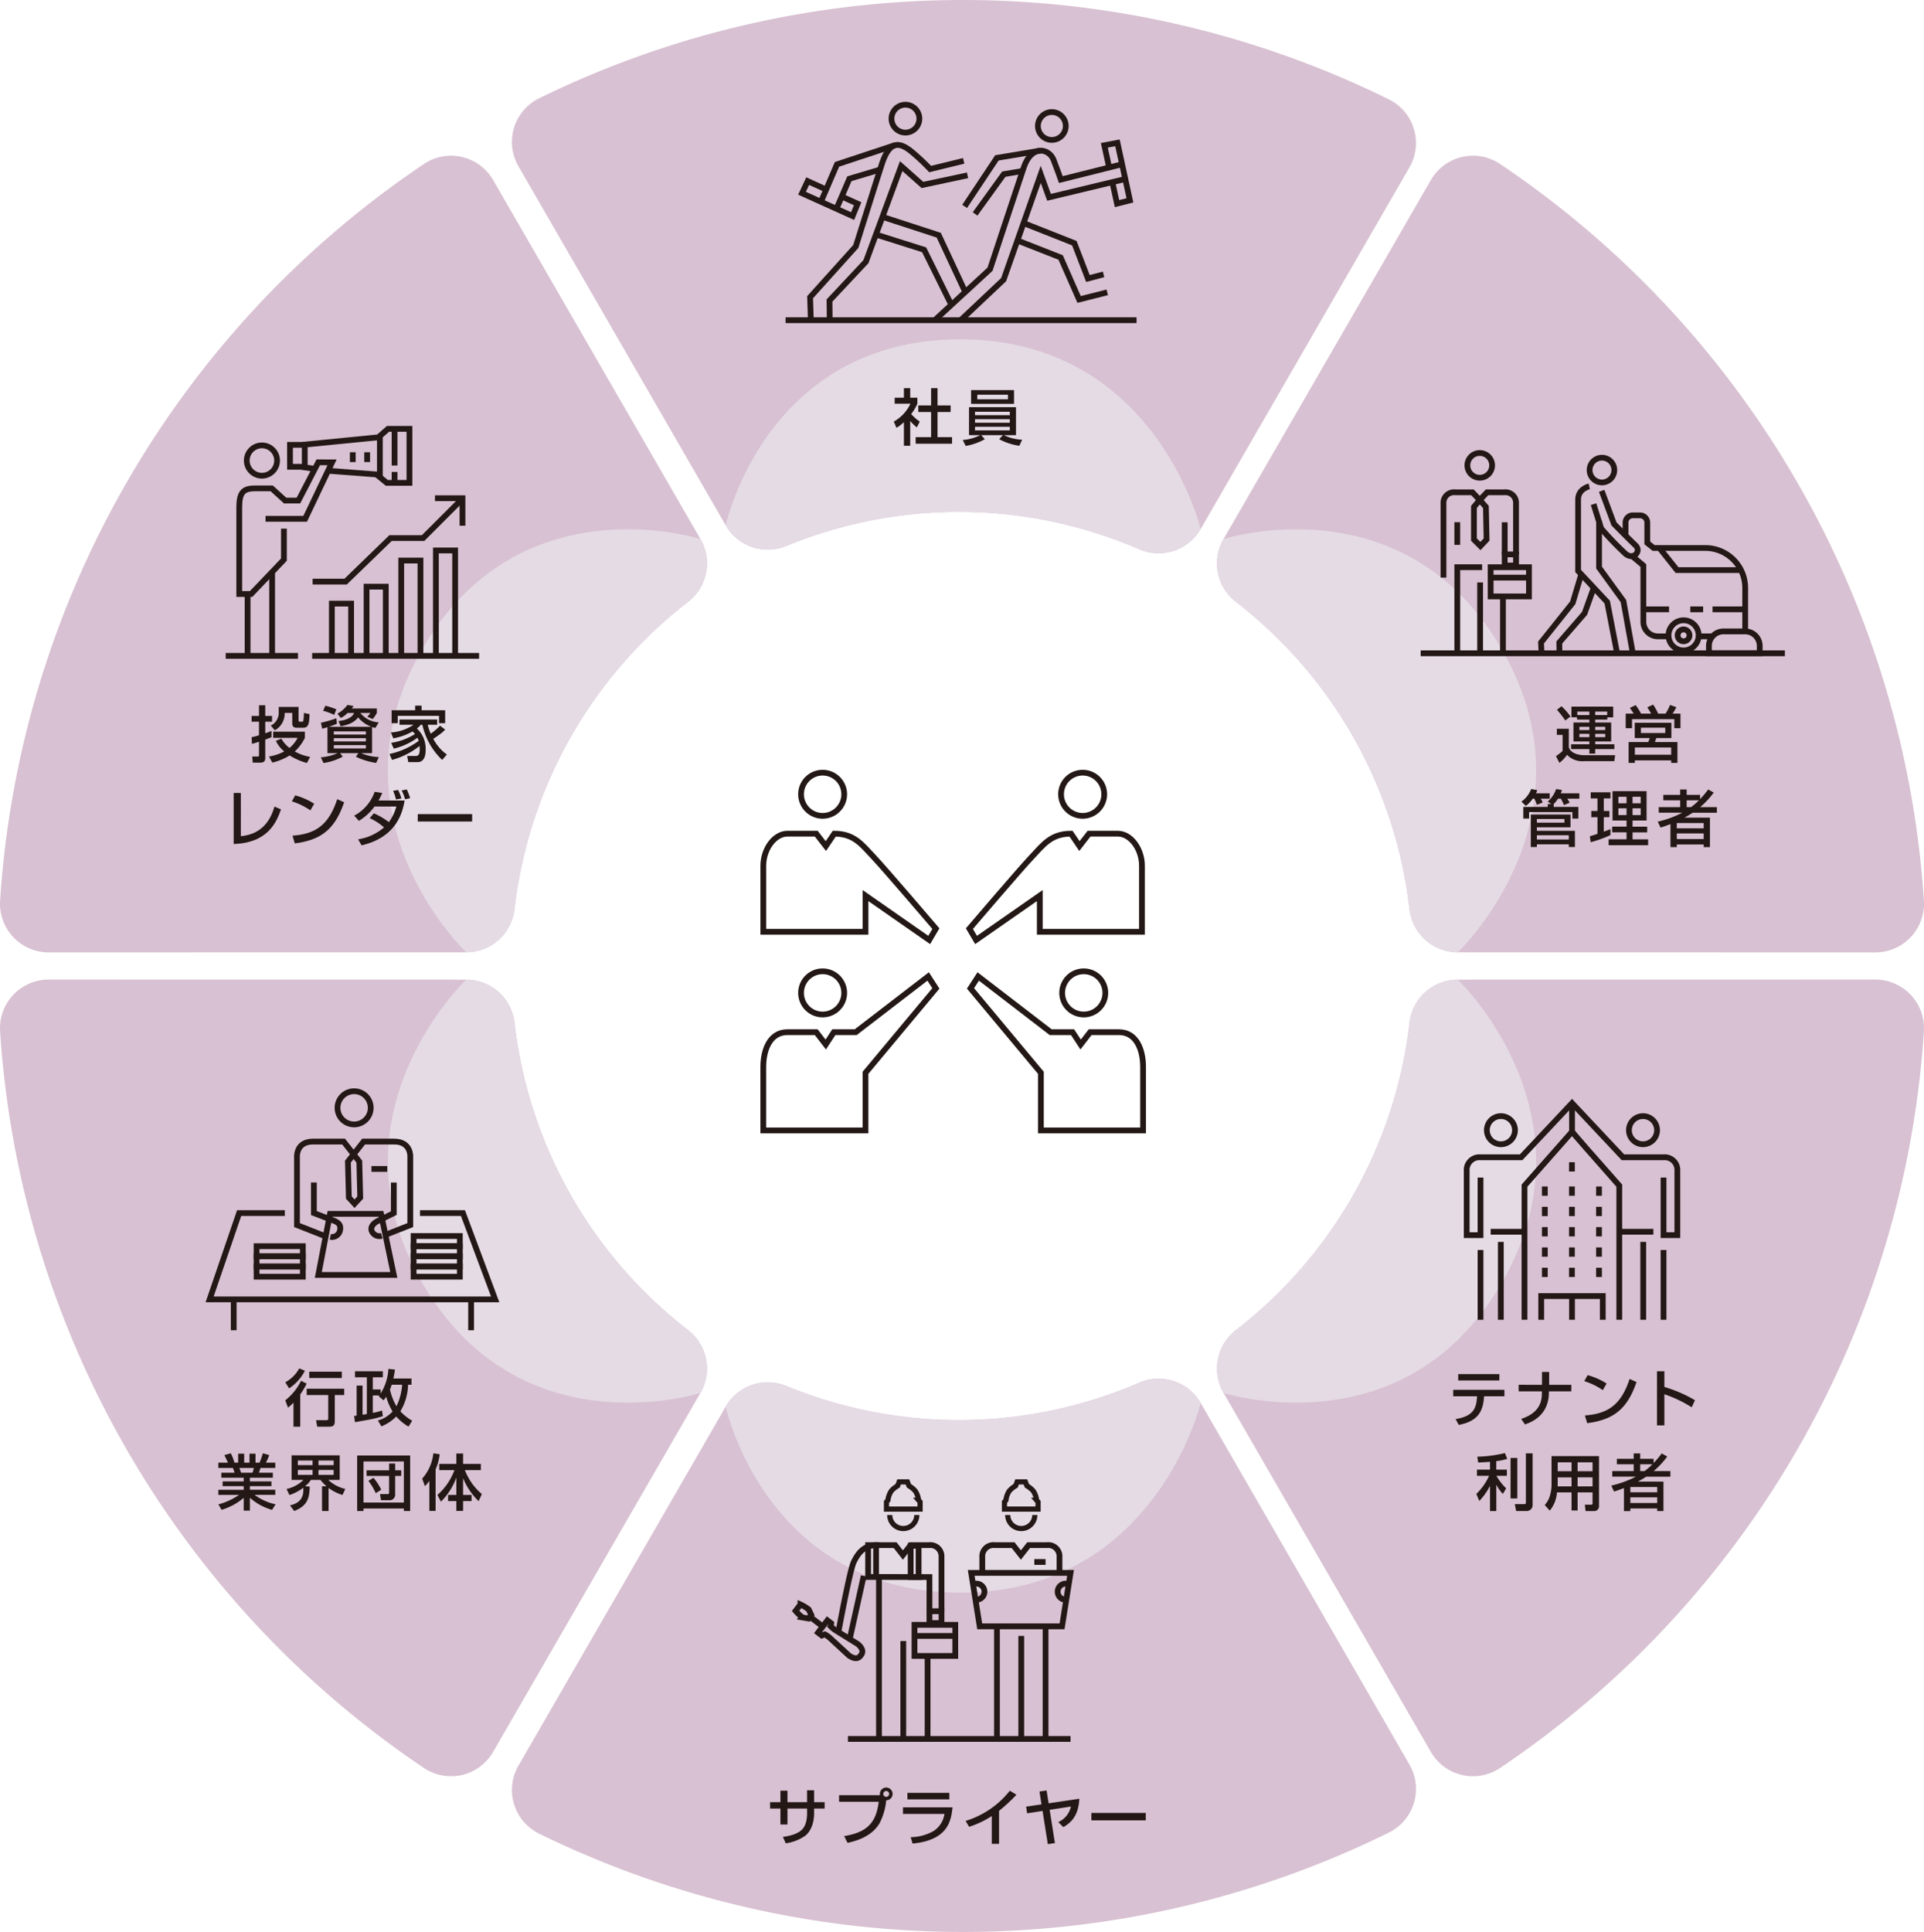 <svg xmlns="http://www.w3.org/2000/svg" xmlns:xlink="http://www.w3.org/1999/xlink" width="500" height="501.99" viewBox="0 0 500 501.99"><defs><style>.a,.f,.g{fill:none;}.b{clip-path:url(#a);}.c{fill:#d8c1d2;}.d{fill:#e5dbe5;}.e{fill:#231815;}.f,.g{stroke:#231815;stroke-miterlimit:10;}.f{stroke-width:1.5px;}.g{stroke-width:1.342px;}</style><clipPath id="a"><rect class="a" width="500" height="501.991"/></clipPath></defs><g class="b"><path class="c" d="M121.159,256.011l-108.513-.017A12.648,12.648,0,0,0,.029,269.487,250.206,250.206,0,0,0,110.185,460.863a12.637,12.637,0,0,0,17.972-4.19l53.876-93.282a12.614,12.614,0,0,0-3.2-16.3,117.923,117.923,0,0,1-45.119-79.853,12.653,12.653,0,0,0-12.551-11.224" transform="translate(0 -1.47)"/><path class="d" d="M121.741,256.011s-36.772,34.865-11.473,78.7,72.346,28.68,72.346,28.68a12.614,12.614,0,0,0-3.2-16.3,117.923,117.923,0,0,1-45.119-79.853,12.653,12.653,0,0,0-12.551-11.224" transform="translate(-0.582 -1.47)"/><path class="c" d="M380.667,256.011l108.513-.017A12.648,12.648,0,0,1,501.8,269.487,250.206,250.206,0,0,1,391.641,460.863a12.637,12.637,0,0,1-17.972-4.19l-53.876-93.282a12.614,12.614,0,0,1,3.2-16.3,117.923,117.923,0,0,0,45.119-79.853,12.653,12.653,0,0,1,12.551-11.224" transform="translate(-1.826 -1.47)"/><path class="d" d="M380.667,256.011s36.772,34.865,11.473,78.7-72.346,28.68-72.346,28.68a12.614,12.614,0,0,1,3.2-16.3,117.923,117.923,0,0,0,45.119-79.853,12.653,12.653,0,0,1,12.551-11.224" transform="translate(-1.826 -1.47)"/><path class="c" d="M312.795,366.6l54.257,93.975a12.65,12.65,0,0,1-5.379,17.673,250.213,250.213,0,0,1-220.815.256,12.637,12.637,0,0,1-5.355-17.66l53.862-93.291a12.613,12.613,0,0,1,15.721-5.374,117.923,117.923,0,0,0,91.713-.838,12.654,12.654,0,0,1,16,5.26" transform="translate(-0.768 -2.068)"/><path class="d" d="M313.115,366.6S301.3,415.88,250.688,415.88s-61-48.323-61-48.323a12.613,12.613,0,0,1,15.721-5.374,117.923,117.923,0,0,0,91.713-.838,12.654,12.654,0,0,1,16,5.26" transform="translate(-1.089 -2.068)"/><path class="c" d="M121.159,247.683,12.646,247.7A12.648,12.648,0,0,1,.029,234.207,250.207,250.207,0,0,1,110.185,42.831a12.637,12.637,0,0,1,17.972,4.19L182.033,140.3a12.614,12.614,0,0,1-3.2,16.3,117.923,117.923,0,0,0-45.119,79.853,12.653,12.653,0,0,1-12.551,11.224" transform="translate(0 -0.234)"/><path class="d" d="M121.741,248.243s-36.772-34.865-11.473-78.7,72.346-28.68,72.346-28.68a12.614,12.614,0,0,1-3.2,16.3,117.923,117.923,0,0,0-45.119,79.853,12.653,12.653,0,0,1-12.551,11.224" transform="translate(-0.582 -0.794)"/><path class="c" d="M380.667,247.683l108.513.017A12.648,12.648,0,0,0,501.8,234.207,250.206,250.206,0,0,0,391.641,42.831a12.637,12.637,0,0,0-17.972,4.19L319.793,140.3a12.614,12.614,0,0,0,3.2,16.3,117.922,117.922,0,0,1,45.119,79.853,12.653,12.653,0,0,0,12.551,11.224" transform="translate(-1.826 -0.234)"/><path class="d" d="M380.667,248.243s36.772-34.865,11.473-78.7-72.346-28.68-72.346-28.68a12.614,12.614,0,0,0,3.2,16.3,117.922,117.922,0,0,1,45.119,79.853,12.653,12.653,0,0,0,12.551,11.224" transform="translate(-1.826 -0.794)"/><path class="c" d="M312.795,137.455,367.051,43.48a12.65,12.65,0,0,0-5.379-17.673,250.213,250.213,0,0,0-220.815-.256,12.637,12.637,0,0,0-5.355,17.66L189.364,136.5a12.613,12.613,0,0,0,15.721,5.374,117.923,117.923,0,0,1,91.713.838,12.654,12.654,0,0,0,16-5.26" transform="translate(-0.768 0)"/><path class="d" d="M313.115,137.964S301.3,88.689,250.688,88.689s-61,48.323-61,48.323a12.613,12.613,0,0,0,15.721,5.374,117.923,117.923,0,0,1,91.713.838,12.654,12.654,0,0,0,16-5.26" transform="translate(-1.089 -0.509)"/><path class="e" d="M237.884,116.406h-1.64v-6.143a10.094,10.094,0,0,1-1.926,1.479l-.7-1.623a10.369,10.369,0,0,0,4.328-4.647h-4.1v-1.56h2.4V101.43h1.64v2.483h1.861v1.56a12.444,12.444,0,0,1-1.607,2.689,11.054,11.054,0,0,0,2.228,1.958l-.764,1.511a11.487,11.487,0,0,1-1.719-1.67Zm5.427-14.976h1.671v4.5h3.405v1.7h-3.405v6.54h3.772v1.7H239.3v-1.7h4.011v-6.54h-3.327v-1.7h3.327Z" transform="translate(-1.341 -0.582)"/><path class="e" d="M251.629,114.913a12.41,12.41,0,0,0,4.568-1.258h-2.929v-7.273h12.208v7.273h-3.152a12.155,12.155,0,0,0,4.743,1.178l-.717,1.575a15.22,15.22,0,0,1-5.252-1.718l.987-1.035h-5.649l.939,1.051a15.53,15.53,0,0,1-4.965,1.751Zm13.336-9.39H253.808v-3.581h11.157Zm-10.137,2.944h9.04v-.891h-9.04Zm0,1.958h9.04V109.5h-9.04Zm0,1.99h9.04v-.939h-9.04Zm8.563-9.263h-7.974v1.177h7.974Z" transform="translate(-1.445 -0.585)"/><path class="e" d="M392.279,292.425a2.907,2.907,0,1,1-2.907,2.907,2.911,2.911,0,0,1,2.907-2.907m0-1.491a4.4,4.4,0,1,0,4.4,4.4,4.4,4.4,0,0,0-4.4-4.4" transform="translate(-2.227 -1.67)"/><path class="e" d="M429.415,292.425a2.907,2.907,0,1,1-2.907,2.907,2.911,2.911,0,0,1,2.907-2.907m0-1.491a4.4,4.4,0,1,0,4.4,4.4,4.4,4.4,0,0,0-4.4-4.4" transform="translate(-2.44 -1.67)"/><path class="f" d="M423.1,344.623V309.767c-7.784-8.821-10.977-12.439-12.286-13.991l-12.346,13.991v34.856" transform="translate(-2.288 -1.698)"/><line class="f" y1="2.413" transform="translate(408.502 301.987)"/><line class="f" y1="2.413" transform="translate(408.502 308.29)"/><line class="f" y1="2.413" transform="translate(408.502 313.568)"/><line class="f" y1="2.413" transform="translate(408.502 318.846)"/><line class="f" y1="2.413" transform="translate(408.502 324.124)"/><line class="f" y1="2.413" transform="translate(408.502 329.403)"/><line class="f" y1="2.413" transform="translate(401.464 308.29)"/><line class="f" y1="2.413" transform="translate(401.464 313.568)"/><line class="f" y1="2.413" transform="translate(401.464 318.846)"/><line class="f" y1="2.413" transform="translate(401.464 324.124)"/><line class="f" y1="2.413" transform="translate(401.464 329.403)"/><line class="f" y1="2.413" transform="translate(415.539 308.29)"/><line class="f" y1="2.413" transform="translate(415.539 313.568)"/><line class="f" y1="2.413" transform="translate(415.539 318.846)"/><line class="f" y1="2.413" transform="translate(415.539 324.124)"/><line class="f" y1="2.413" transform="translate(415.539 329.403)"/><path class="f" d="M402.836,344.869v-6.157h16v6.157" transform="translate(-2.313 -1.944)"/><line class="f" y2="6.157" transform="translate(408.524 336.767)"/><line class="f" y2="20.233" transform="translate(390.028 322.692)"/><line class="f" y2="18.13" transform="translate(384.75 324.795)"/><line class="f" x2="8.797" transform="translate(387.389 320.053)"/><line class="f" y1="7.453" transform="translate(408.531 286.625)"/><line class="f" y2="20.233" transform="translate(427.035 322.692)"/><line class="f" y2="18.13" transform="translate(432.313 324.795)"/><line class="f" x1="8.797" transform="translate(420.877 320.053)"/><path class="f" d="M434.514,307.633v14.953h3.59V305.873a3.311,3.311,0,0,0-3.59-3.519H423.958L410.732,288.28l-13.226,14.075H386.95a3.312,3.312,0,0,0-3.591,3.519v16.712h3.591V307.633" transform="translate(-2.201 -1.655)"/><path class="e" d="M210.888,467.864h1.83v3.087h2.737v1.655h-2.737v1.305c0,.986-.175,3.962-2.212,5.7a11.334,11.334,0,0,1-5.156,2.021l-.748-1.655c1.543-.223,3.724-.636,5-1.926,1.178-1.194,1.289-3.278,1.289-4.122v-1.32H205.8v4.138h-1.83v-4.138h-2.689v-1.655h2.689v-2.992h1.83v2.992h5.093Z" transform="translate(-1.155 -2.686)"/><path class="e" d="M220.633,479.763c6.174-1,8.324-3.66,8.991-8.927H219.312v-1.7H229.96a1.372,1.372,0,0,1-.048-.334,1.655,1.655,0,1,1,3.311,0,1.644,1.644,0,0,1-1.655,1.655,16.22,16.22,0,0,1-1.751,6c-1.735,2.912-4.981,4.377-8.308,5.061ZM230.8,468.8a.765.765,0,0,0,.765.764.764.764,0,0,0,0-1.528.765.765,0,0,0-.765.765" transform="translate(-1.259 -2.682)"/><path class="e" d="M248.894,472.308c-.382,3.31-1,8.5-10.376,9.4l-.493-1.654a12.3,12.3,0,0,0,5.952-1.608,6.339,6.339,0,0,0,2.817-4.44H236.018v-1.7Zm-.827-2.085h-10.9v-1.686h10.9Z" transform="translate(-1.355 -2.69)"/><path class="e" d="M261.078,481.774h-1.894v-7.209a24.331,24.331,0,0,1-5.888,2.785l-.907-1.528a23.346,23.346,0,0,0,11.49-7.846l1.719,1.051a47.338,47.338,0,0,1-4.52,4.185Z" transform="translate(-1.449 -2.687)"/><path class="e" d="M282.037,470.061c-.223,3.978-1.7,5.968-4.169,7.368l-1.305-1.305a5.726,5.726,0,0,0,3.278-4.042l-5.522.859,1.368,8.641-1.845.27-1.368-8.625-4.011.62-.255-1.735,3.994-.589-.525-3.342,1.846-.27.525,3.342Z" transform="translate(-1.54 -2.686)"/><rect class="e" width="14.132" height="1.926" transform="translate(283.628 471.066)"/><path class="e" d="M393.138,363.187v1.67h-5.283c-.239,3.82-1.449,6.462-6.573,7.448l-.827-1.511c4.774-.78,5.411-2.944,5.586-5.937h-6.206v-1.67Zm-1.305-2.435H381.138V359.1h10.694Z" transform="translate(-2.181 -2.062)"/><path class="e" d="M403.005,361.879v-3.342h1.861v3.342h5.762v1.7H404.8v.286c0,3.549-1.641,6.78-6.223,8.307l-.971-1.432c3.677-1.21,5.364-3.39,5.364-6.478v-.684h-6.032v-1.7Z" transform="translate(-2.279 -2.058)"/><path class="e" d="M418.9,363.268a17.82,17.82,0,0,0-4.806-2.339l.859-1.559a17.581,17.581,0,0,1,4.933,2.18Zm-4.647,6.574c5.952-.431,9.406-2.721,11.618-9.485l1.8.811c-2.338,6.795-5.776,9.8-12.826,10.679Z" transform="translate(-2.377 -2.063)"/><path class="e" d="M435.014,358.361v4.074a35.046,35.046,0,0,1,7.957,3.453l-.859,1.83a32.786,32.786,0,0,0-7.1-3.39v8.084H433.1V358.361Z" transform="translate(-2.486 -2.057)"/><path class="e" d="M389.426,382c-.875.08-1.718.127-3.07.191l-.224-1.512a33.688,33.688,0,0,0,7.178-.939l.6,1.5a14.969,14.969,0,0,1-2.849.59v2.212h2.753v1.607H391.1a14.824,14.824,0,0,0,2.53,3.263l-.859,1.448a11.154,11.154,0,0,1-1.7-2.4v6.843h-1.64v-6.557a16,16,0,0,1-2.784,3.931l-.765-1.83a15.122,15.122,0,0,0,3.31-4.695h-3.151v-1.607h3.389Zm7.1,9.533h-1.751V381.011h1.751Zm3.979-11.713v13.4a1.543,1.543,0,0,1-1.7,1.575h-2.578l-.35-1.782h2.387c.4,0,.493-.112.493-.431V379.817Z" transform="translate(-2.215 -2.18)"/><path class="e" d="M416.184,389.959H412.3v4.711h-1.575v-4.711h-3.788a8.383,8.383,0,0,1-1.878,4.742l-1.3-1.464a6.162,6.162,0,0,0,1.145-1.83,10.056,10.056,0,0,0,.62-3.278v-7.591h12.334v12.906a1.244,1.244,0,0,1-1.369,1.369H414.37l-.191-1.655H415.8a.332.332,0,0,0,.382-.366Zm-9.056-3.9v1.815c0,.1-.016.461-.016.525h3.613v-2.34Zm0-1.592h3.6v-2.324h-3.6Zm5.172,0h3.883v-2.324H412.3Zm0,3.931h3.883v-2.34H412.3Z" transform="translate(-2.318 -2.185)"/><path class="e" d="M421.154,388.188a26.406,26.406,0,0,0,6.381-2.324h-6.127v-1.448h5.57V382.65H422.6v-1.417h4.377v-1.4h1.687v1.4h3.485v1.1a22.3,22.3,0,0,0,2.1-2.5l1.449.8a21.818,21.818,0,0,1-3.534,3.788h4.345v1.448h-6.287c-.461.318-1.193.764-2.149,1.29h6.637v7.655h-1.624v-.684H426.1v.684h-1.655v-5.984c-1.32.51-1.861.685-2.578.908Zm4.949,1.735h6.986v-1.368H426.1Zm0,2.785h6.986v-1.465H426.1Zm2.562-10.058v1.767h1.145a18.459,18.459,0,0,0,2.037-1.767Z" transform="translate(-2.418 -2.181)"/><path class="e" d="M79.664,358.213a11.954,11.954,0,0,1-4.105,4.584l-.987-1.575a9.191,9.191,0,0,0,3.628-3.612Zm.462,3.359a21.28,21.28,0,0,1-1.671,2.8v8.388H76.7V366.5a13.172,13.172,0,0,1-1.432,1.305l-.7-1.91a14.439,14.439,0,0,0,4.09-5.061Zm9.755,1.32v1.64H87.43v6.812c0,1.274-.589,1.417-1.7,1.417H82.863l-.3-1.7h2.659c.349,0,.508-.048.508-.43v-6.1h-5.6v-1.64Zm-.62-2.785H80.793v-1.639H89.26Z" transform="translate(-0.428 -2.053)"/><path class="e" d="M98.735,371.153a8.231,8.231,0,0,0,3.819-2.339,15.556,15.556,0,0,1-1.654-3.836,10.935,10.935,0,0,1-.684.924l-1.274-1.051c.1-.111.112-.159.16-.207H97.414v4.536a20.525,20.525,0,0,0,2.4-.62l.207,1.464a27.166,27.166,0,0,1-3.421.876c-.541.1-3.214.573-3.819.684l-.224-1.624c.4-.047.478-.047.653-.08v-7.8h1.543v7.575c.51-.08.8-.127,1.115-.191v-9.549H92.784v-1.559h7.24v1.559h-2.61v3.168h2.037v1.066a13.613,13.613,0,0,0,2.021-6.414l1.7.191c-.08.59-.191,1.274-.414,2.309h4.711v1.623h-.892a14.006,14.006,0,0,1-2.005,6.907,13.015,13.015,0,0,0,3.071,2.435l-.939,1.528a12.114,12.114,0,0,1-3.2-2.626,11.043,11.043,0,0,1-3.852,2.562Zm3.581-9.294a10.98,10.98,0,0,1-.445,1.258,15.5,15.5,0,0,0,1.686,4.329,14.862,14.862,0,0,0,1.479-5.587Z" transform="translate(-0.531 -2.054)"/><path class="e" d="M57.087,393.073a18.141,18.141,0,0,0,5.38-2.467h-5.4v-1.321H63.66v-.954H58.186V387.1H63.66v-.954H57.851v-1.3h3.421a8.789,8.789,0,0,0-.429-1.242H57.071v-1.368h2.5c-.111-.24-.621-1.321-.923-1.974L60.3,379.8a12.472,12.472,0,0,1,.954,2.436h.97V379.9h1.56v2.339h1.384V379.9h1.56v2.339h1.035a17.325,17.325,0,0,0,.874-2.452l1.656.478a13.233,13.233,0,0,1-.876,1.974h2.451V383.6H68.02c-.047.175-.333,1.05-.4,1.242h3.613v1.3H65.267v.954h5.6v1.226h-5.6v.954h6.6v1.321H66.493a13.908,13.908,0,0,0,5.459,2.451l-.924,1.448a14.577,14.577,0,0,1-5.762-3.151V394.7H63.66V391.37a15.845,15.845,0,0,1-5.746,3.119Zm5.443-9.469c.08.191.383,1.066.445,1.242h2.961a6.551,6.551,0,0,0,.349-1.242Z" transform="translate(-0.328 -2.18)"/><path class="e" d="M75.778,393.331c2.069-.461,3.708-1.576,3.469-4.584a11.787,11.787,0,0,1-3.6,1.894l-.748-1.56a9.186,9.186,0,0,0,4.408-2.371h-3.1v-6.381H88.716v6.381H85.74a9.643,9.643,0,0,0,4.423,2.355l-.732,1.56a11.8,11.8,0,0,1-3.612-1.815V394.8h-1.7v-6.43h1.161A11.486,11.486,0,0,1,83.7,386.71H81.221a6.714,6.714,0,0,1-1.528,1.671l1.226.064c-.064,2.928-.557,5-4.026,6.35Zm2.053-10.456h3.835v-1.194H77.831Zm0,2.53h3.835v-1.273H77.831Zm5.363-2.53h3.947v-1.194H83.194Zm0,2.53h3.947v-1.273H83.194Z" transform="translate(-0.43 -2.183)"/><path class="e" d="M93.358,380.377h13.767V394.8h-1.639v-.653H95v.653H93.358ZM95,392.6h10.487V381.921H95Zm.8-8.372h5.856v-1.766h1.576v1.766H104.8v1.449h-1.575v4.934a1.436,1.436,0,0,1-1.608,1.385H99.549l-.255-1.592h1.91c.382,0,.445-.127.445-.382v-4.345H95.794Zm2.387,5.937a15.554,15.554,0,0,0-1.91-3.2l1.32-.8a15.256,15.256,0,0,1,2.021,3.1Z" transform="translate(-0.536 -2.184)"/><path class="e" d="M112.211,386.963a9.372,9.372,0,0,1-1.162,1.368l-.7-1.957a11.7,11.7,0,0,0,2.9-6.573l1.64.239a13.433,13.433,0,0,1-1.05,3.931v10.79h-1.624Zm2.1,3.66a15.965,15.965,0,0,0,4.423-6.462h-3.947v-1.607h4.44v-2.689h1.751v2.689h4.615v1.607h-4.153a15.352,15.352,0,0,0,4.408,6.223l-.828,1.846a17.366,17.366,0,0,1-4.042-5.983v4.376h2.2V392.2h-2.2v2.562h-1.751V392.2H117.08v-1.576h2.149v-4.536a16.822,16.822,0,0,1-4.01,6.271Z" transform="translate(-0.634 -2.18)"/><path class="f" d="M245.931,420.97V406.848a2.913,2.913,0,0,0-3.243-3.052h-4.768l-2.019,2.575-2.02-2.575h-4.767c-3.428,0-4.928,2.211-5.981,4.377s-4.046,18.477-4.046,18.477" transform="translate(-1.258 -2.318)"/><line class="f" x1="3.567" y2="16.065" transform="translate(220.893 409.469)"/><line class="f" y2="24.907" transform="translate(234.741 426.405)"/><line class="f" y2="20.923" transform="translate(241.058 430.388)"/><path class="f" d="M276.806,411.005v-4.157a2.913,2.913,0,0,0-3.243-3.052h-4.768l-2.019,2.575-2.02-2.575h-4.767a2.913,2.913,0,0,0-3.244,3.052v4.157" transform="translate(-1.474 -2.318)"/><path class="g" d="M271.276,394.334v-1.858l-.381-.44a5.525,5.525,0,0,0-.88-2.419,6.762,6.762,0,0,0-1.641-1.332l-.382-1.013h-2.168l-.381,1.013a6.759,6.759,0,0,0-1.642,1.332,5.517,5.517,0,0,0-.879,2.419l-.382.44v1.858Z" transform="translate(-1.507 -2.223)"/><path class="g" d="M270.43,395.923a3.517,3.517,0,0,1-7.034,0" transform="translate(-1.512 -2.273)"/><path class="g" d="M240.438,394.334v-1.858l-.381-.44a5.525,5.525,0,0,0-.88-2.419,6.762,6.762,0,0,0-1.641-1.332l-.382-1.013h-2.168l-.381,1.013a6.759,6.759,0,0,0-1.642,1.332,5.517,5.517,0,0,0-.879,2.419l-.382.44v1.858Z" transform="translate(-1.33 -2.223)"/><path class="g" d="M239.592,395.923a3.517,3.517,0,0,1-7.034,0" transform="translate(-1.335 -2.273)"/><line class="f" y2="26.238" transform="translate(265.4 425.073)"/><line class="f" y2="28.731" transform="translate(259.084 422.58)"/><line class="f" y2="28.731" transform="translate(271.717 422.58)"/><line class="f" x2="2.925" transform="translate(268.792 405.855)"/><line class="f" x2="10.141" transform="translate(238.112 425.073)"/><path class="f" d="M229.744,453.677V412.111l13.115.028v8.907" transform="translate(-1.319 -2.366)"/><path class="f" d="M278.169,418.01a2.094,2.094,0,0,1,.748-4.121" transform="translate(-1.587 -2.376)"/><path class="f" d="M255.577,418.01a2.094,2.094,0,0,0-.748-4.121" transform="translate(-1.463 -2.376)"/><path class="f" d="M277.458,424.94h-21.4l-2.208-13.893h25.816Z" transform="translate(-1.457 -2.36)"/><line class="f" x2="57.852" transform="translate(220.358 451.838)"/><rect class="f" width="10.599" height="8.078" transform="translate(237.654 422.192)"/><rect class="f" width="3.135" height="3.07" transform="translate(241.54 418.652)"/><path class="f" d="M211.313,422.949l-1.542-.266a10.381,10.381,0,0,1-1.821-1.717l1.265-1.661a10.317,10.317,0,0,1,2.14,1.3l.669,1.415Z" transform="translate(-1.194 -2.407)"/><line class="f" x2="3.336" y2="2.538" transform="translate(210.473 420.076)"/><path class="f" d="M224.165,429.628c.933.8,1.584,1.812.858,2.8l-.211.277c-.755.961-1.9.6-2.923-.082l-4.677-4.31a7.559,7.559,0,0,0-1.632-1.22l-.776.3-.981-.748,2.425-3.188.982.747-.079.826a6.921,6.921,0,0,0,1.343,1.08Z" transform="translate(-1.228 -2.431)"/><rect class="f" width="2.063" height="8.271" transform="translate(225.606 401.478)"/><rect class="f" width="2.063" height="8.106" transform="translate(236.659 401.643)"/><path class="e" d="M65.761,192.61a18.109,18.109,0,0,0,1.927-.509v-3.517H65.761v-1.5h1.927v-2.769h1.623v2.769h1.767v1.5H69.311v3.008c.954-.335,1.242-.445,1.623-.6v1.623c-.445.175-.732.3-1.623.62v4.79c0,1.067-.668,1.194-1.336,1.194h-1.91l-.144-1.592h1.369c.286,0,.4-.016.4-.334v-3.5c-.59.191-1.083.35-1.83.557Zm13.846.175a11.9,11.9,0,0,1-2.626,3.534,13,13,0,0,0,3.995,1.416l-.844,1.576a16.766,16.766,0,0,1-4.487-1.958,15.4,15.4,0,0,1-4.5,1.862l-.859-1.592a12.339,12.339,0,0,0,3.963-1.32,7.6,7.6,0,0,1-2.18-2.753l1.449-.557a7.2,7.2,0,0,0,2.1,2.4,8.316,8.316,0,0,0,2.1-2.61h-6.35v-1.608h8.243Zm-6.8-8.053h5.157v3.5c0,.207.047.351.35.351h.573a.29.29,0,0,0,.318-.24,11.709,11.709,0,0,0,.143-2.037l1.465.3c-.048,2.753-.383,3.549-1.671,3.549H77.49c-1.161,0-1.161-.827-1.161-1.177v-2.675H74.355a4.963,4.963,0,0,1-2.562,4.52l-1.034-1.241a3.66,3.66,0,0,0,2.052-3.469Z" transform="translate(-0.378 -1.058)"/><path class="e" d="M85.587,190a13.309,13.309,0,0,1-1.368.4l-.335-1.544a31.707,31.707,0,0,0,4.011-1.161l.142,1.417a17.482,17.482,0,0,1-2.164.8H97.014a8.189,8.189,0,0,1-3.47-2.451c-.4.557-1.512,1.815-4.536,2.308l-.558-1.353c1.354-.143,3.5-.668,4.044-2.1H90.807a6.4,6.4,0,0,1-1.767,1.29l-.859-1.114a7.982,7.982,0,0,0,2.593-2.276l1.561.286a3.921,3.921,0,0,1-.431.652h6.509v1.161a9.165,9.165,0,0,1-1.083,1.576l-1.4-.589a5.715,5.715,0,0,0,.8-.987h-2.6a6.594,6.594,0,0,0,4.774,2.436l-.859,1.448a7.088,7.088,0,0,1-.876-.223v6.78H94.325a12.982,12.982,0,0,0,4.6,1.018l-.684,1.512a17.587,17.587,0,0,1-5.269-1.608l.653-.923H88.865l.684.907a15.047,15.047,0,0,1-5,1.655l-.685-1.48a13.523,13.523,0,0,0,4.361-1.082H85.587Zm-.558-5.57a18.721,18.721,0,0,1,2.865.939l-.573,1.449a13.382,13.382,0,0,0-2.865-1.067Zm2.2,7.5h8.34V191.1h-8.34Zm0,1.783h8.34v-.86h-8.34Zm0,1.829h8.34v-.875h-8.34Z" transform="translate(-0.481 -1.058)"/><path class="e" d="M116.27,190.653a10.932,10.932,0,0,1-1.751,1.465c-.255.191-.827.6-1.337.907a11.649,11.649,0,0,0,3.534,4.09l-1.225,1.4a17.886,17.886,0,0,1-5.141-9.135h-.414a6.9,6.9,0,0,1-1.019.971,7.083,7.083,0,0,1,2.276,5.633c0,.573,0,3.1-2.1,3.1h-2.4l-.3-1.592h2.085c.525,0,1.178,0,1.178-1.719,0-.4-.032-.684-.048-.875a19.809,19.809,0,0,1-7.146,3.612l-.669-1.543a19.407,19.407,0,0,0,7.592-3.406,4.961,4.961,0,0,0-.318-.811,17.02,17.02,0,0,1-6.144,2.833l-.684-1.5a16.566,16.566,0,0,0,6.19-2.291,6.4,6.4,0,0,0-.635-.669,15.505,15.505,0,0,1-5.013,1.783l-.605-1.527a11.787,11.787,0,0,0,5.888-2.006H104.4v-1.352h9.788v1.352h-2.452a12.877,12.877,0,0,0,.78,2.324,15.864,15.864,0,0,0,2.435-2.084Zm-7.8-5.045V184.4h1.671v1.209h6.128v3.358h-1.592v-1.909H103.951v1.909h-1.591v-3.358Z" transform="translate(-0.584 -1.059)"/><path class="e" d="M62.937,218.467c5.984-.558,7.879-4.822,8.753-7.7l1.687.732c-1.115,3.1-3.214,8.69-12.3,8.992V207.231h1.861Z" transform="translate(-0.351 -1.19)"/><path class="e" d="M81.1,211.754a17.793,17.793,0,0,0-4.806-2.339l.859-1.559a17.581,17.581,0,0,1,4.934,2.18Zm-4.647,6.573c5.952-.43,9.406-2.721,11.618-9.485l1.8.811c-2.338,6.8-5.776,9.8-12.826,10.679Z" transform="translate(-0.438 -1.193)"/><path class="e" d="M97.672,212.51a17.909,17.909,0,0,1,3.914,2.291,12.017,12.017,0,0,0,1.942-4.058H97.861a13.914,13.914,0,0,1-4.058,3.724l-1.225-1.353a11.144,11.144,0,0,0,5.315-6.19l1.974.3a16.95,16.95,0,0,1-.971,1.958h6.78c-.461,2.721-1.846,9.485-11.172,11.65l-.907-1.56a13.524,13.524,0,0,0,6.732-3.1,14.37,14.37,0,0,0-3.724-2.4Zm5.776-3.6a15.565,15.565,0,0,0-.747-2.244l1.289-.223a14.038,14.038,0,0,1,.875,2.2Zm2.34-.048a12.236,12.236,0,0,0-.876-2.292l1.337-.255a16.919,16.919,0,0,1,.859,2.26Z" transform="translate(-0.531 -1.184)"/><rect class="e" width="14.132" height="1.926" transform="translate(108.566 211.532)"/><path class="e" d="M406.924,190.415h3.1v4.695c.127,1.178,1.8,2.18,4.043,2.18h8l-.207,1.544h-7.862a5.448,5.448,0,0,1-4.424-1.64,9.7,9.7,0,0,1-1.988,2.085l-.892-1.751a13.73,13.73,0,0,0,1.719-1.336v-4.186h-1.5Zm1.193-5.856a15.242,15.242,0,0,1,2.34,2.674l-1.336,1.034a27.639,27.639,0,0,0-2.165-2.768Zm2.594.1h10.853v2.785h-1.527v.589h-3.151v.765h4.154v4.918h-4.154v.732h4.981V195.7h-4.981v1.178h-1.511V195.7h-4.744v-1.257h4.744v-.732h-4.138v-4.918h4.138v-.765h-3.2v-.589h-1.465Zm1.528,2.2h3.135v-.908h-3.135Zm.541,3.9h2.594v-.843H412.78Zm0,1.83h2.594v-.843H412.78Zm7.225-6.637h-3.119v.908h3.119Zm-3.119,4.806h2.61v-.843h-2.61Zm0,1.83h2.61v-.843h-2.61Z" transform="translate(-2.335 -1.06)"/><path class="e" d="M427,186.482c-.159-.256-.525-.812-1-1.48l1.5-.732a16.767,16.767,0,0,1,1.415,2.212h2.6c-.127-.24-.541-.986-.986-1.64l1.527-.7a16.854,16.854,0,0,1,1.3,2.339h1.927a12.922,12.922,0,0,0,1.161-2.26l1.639.589a10.915,10.915,0,0,1-.986,1.671h2.053v3.787h-1.592V187.93h-11v2.339h-1.64v-3.787Zm9.787,2.37v3.979h-3.914c-.049.143-.318.876-.366,1.034h5.855v5.412H436.74v-.652H427.3v.652h-1.624v-5.412h5.078a4.058,4.058,0,0,0,.4-1.034H427.27v-3.979Zm-9.485,8.308h9.438v-1.878H427.3Zm1.576-5.633H435.2v-1.385h-6.318Z" transform="translate(-2.439 -1.057)"/><path class="e" d="M400.6,208.705a7.344,7.344,0,0,1-1.783,1.878l-1.162-1.1a7.2,7.2,0,0,0,2.547-3.294l1.559.3a3.59,3.59,0,0,1-.318.827h3.565v1.385h-2.324a5.378,5.378,0,0,1,.493,1l-1.5.589a10,10,0,0,0-.652-1.591Zm4.837,1.384-.923-.652a7.3,7.3,0,0,0,2.164-3.23l1.5.239a5.9,5.9,0,0,1-.286.875h4.822v1.385h-3.151a6.152,6.152,0,0,1,.62,1.05l-1.465.621a14.141,14.141,0,0,0-.8-1.671h-.763a7.705,7.705,0,0,1-1.1,1.4v.747h6.4v3.025h-1.544v-1.7H399.665v1.7h-1.512v-3.025h6.365v-.764Zm-5.33,2.753h10.312v3.295h-8.738v.923h9.883v4.2h-1.591v-.684h-8.292v.684h-1.575Zm1.575,2.1h7.162v-.954h-7.162Zm0,4.377h8.292v-1.115h-8.292Z" transform="translate(-2.283 -1.184)"/><path class="e" d="M415.541,218.48c.445-.127.557-.159,1.99-.621v-4.344h-1.608v-1.608h1.608v-3.262H415.78v-1.592H420.9v1.592h-1.734v3.262h1.465v1.608h-1.465v3.771c.541-.191.986-.366,1.734-.668v1.56a33.311,33.311,0,0,1-5.123,1.845Zm5.9-11.713h8.849v7.623H426.65v1.592h3.8v1.48h-3.8v1.814h4.042V220.8H420.427v-1.528h4.662v-1.814h-3.739v-1.48h3.739V214.39h-3.644Zm1.528,3.135h2.117v-1.686h-2.117Zm0,3.071h2.117v-1.766h-2.117Zm3.677-3.071h2.116v-1.686H426.65Zm0,3.071h2.116v-1.766H426.65Z" transform="translate(-2.386 -1.187)"/><path class="e" d="M433.3,214.674a26.4,26.4,0,0,0,6.381-2.324h-6.127V210.9h5.57v-1.767h-4.377v-1.417h4.377v-1.4h1.687v1.4H444.3v1.1a22.4,22.4,0,0,0,2.1-2.5l1.449.8a21.82,21.82,0,0,1-3.534,3.788h4.345v1.448h-6.287c-.461.318-1.193.764-2.149,1.29h6.637v7.655h-1.624v-.684H438.25v.684H436.6V215.31c-1.32.51-1.861.685-2.578.908Zm4.949,1.735h6.986v-1.368H438.25Zm0,2.785h6.986v-1.465H438.25Zm2.562-10.058V210.9h1.145A18.463,18.463,0,0,0,444,209.136Z" transform="translate(-2.488 -1.184)"/><path class="e" d="M418.69,120.355a2.466,2.466,0,1,1-2.466,2.466,2.468,2.468,0,0,1,2.466-2.466m0-1.491a3.958,3.958,0,1,0,3.957,3.957,3.957,3.957,0,0,0-3.957-3.957" transform="translate(-2.381 -0.682)"/><path class="e" d="M386.75,119.126a2.466,2.466,0,1,1-2.466,2.466,2.468,2.468,0,0,1,2.466-2.466m0-1.491a3.958,3.958,0,1,0,3.957,3.957,3.957,3.957,0,0,0-3.957-3.957" transform="translate(-2.198 -0.675)"/><path class="e" d="M440.019,162.841a3.17,3.17,0,1,1-3.17,3.17,3.173,3.173,0,0,1,3.17-3.17m0-1.491a4.662,4.662,0,1,0,4.661,4.661,4.661,4.661,0,0,0-4.661-4.661" transform="translate(-2.499 -0.926)"/><path class="f" d="M455.971,164.833V153.524a10.378,10.378,0,0,0-10.366-10.366H432.181l-1.653-1.322v-5.274a1.887,1.887,0,0,0-1.884-1.885h-1.885a1.888,1.888,0,0,0-1.885,1.885v3.3" transform="translate(-2.439 -0.773)"/><path class="f" d="M446.673,168.776a3.773,3.773,0,0,1,3.769-3.769H456.1a3.773,3.773,0,0,1,3.769,3.769v1.885H446.673Z" transform="translate(-2.564 -0.947)"/><line class="f" x1="3.534" transform="translate(441.517 165.344)"/><path class="f" d="M426.613,145.325l2.908,2.459v14.626a3.774,3.774,0,0,0,3.771,3.769h2.826" transform="translate(-2.449 -0.834)"/><line class="f" x2="6.669" transform="translate(427.073 158.33)"/><line class="f" x2="3.335" transform="translate(439.271 158.33)"/><line class="f" x2="8.481" transform="translate(445.051 158.33)"/><path class="f" d="M433.653,143.1l4.66,5.857h16.961" transform="translate(-2.49 -0.822)"/><line class="f" x2="94.649" transform="translate(369.199 169.747)"/><path class="f" d="M418.623,128.273l3.2,8.585s4.448,4.513,5.6,5.584c1.584,1.466-.459,3.938-2.577,2.209a81.46,81.46,0,0,1-6.347-6.595l-1.992-6.33" transform="translate(-2.391 -0.736)"/><path class="f" d="M415.378,127.1s-2.9.629-2.9,3.414v18.565l7.564,8.092,2.567,13.277" transform="translate(-2.368 -0.73)"/><path class="f" d="M426.723,170.5l-2.436-13.537-6.33-8.7V136.121" transform="translate(-2.399 -0.781)"/><path class="f" d="M413.246,150.073l-2.224,7.417L402.787,167.8l.127,2.788" transform="translate(-2.312 -0.862)"/><path class="f" d="M416.453,153.755l-2.32,6.491-6.569,7.573.036,2.789" transform="translate(-2.34 -0.883)"/><path class="e" d="M440.033,165.231a.793.793,0,1,1-.793.793.794.794,0,0,1,.793-.793m0-1.491a2.285,2.285,0,1,0,2.285,2.285,2.285,2.285,0,0,0-2.285-2.285" transform="translate(-2.513 -0.94)"/><path class="f" d="M396.144,144.794V131.525a2.737,2.737,0,0,0-3.047-2.868h-4.48l-1.9,2-1.9-2h-4.48a2.737,2.737,0,0,0-3.047,2.868v19.3" transform="translate(-2.166 -0.739)"/><line class="f" y1="5.888" transform="translate(378.711 135.687)"/><line class="f" y1="8.369" transform="translate(391.034 135.713)"/><line class="f" y2="17.798" transform="translate(384.646 151.34)"/><line class="f" y2="14.055" transform="translate(390.582 155.083)"/><line class="f" x2="9.529" transform="translate(387.813 150.089)"/><path class="f" d="M387.356,148.228H380.9V169.99" transform="translate(-2.187 -0.851)"/><path class="f" d="M385.252,140.946v-8.479l1.512-1.793,1.6,1.793.174,8.479-1.6,1.684Z" transform="translate(-2.212 -0.75)"/><rect class="f" width="9.959" height="7.59" transform="translate(387.382 147.383)"/><rect class="f" width="2.946" height="2.884" transform="translate(391.034 144.055)"/><path class="e" d="M214.977,202.667a4.863,4.863,0,1,1-4.862,4.863,4.868,4.868,0,0,1,4.862-4.863m0-1.491a6.355,6.355,0,1,0,6.354,6.354,6.354,6.354,0,0,0-6.354-6.354" transform="translate(-1.198 -1.155)"/><path class="f" d="M215.764,221.091l-2.5-3.224h-7.489c-3.322,0-6.263,3.932-6.263,8.345v17.153h26.557v-9.409l16.56,11.535,1.733-2.946s-13.3-15.579-16.247-18.678-4.939-6-10.165-6Z" transform="translate(-1.145 -1.251)"/><path class="e" d="M214.977,254.579a4.863,4.863,0,1,1-4.862,4.863,4.868,4.868,0,0,1,4.862-4.863m0-1.491a6.355,6.355,0,1,0,6.354,6.354,6.354,6.354,0,0,0-6.354-6.354" transform="translate(-1.198 -1.453)"/><path class="f" d="M215.735,272.864l-2.475-3.206h-7.489c-4.565,0-6.263,4.61-6.263,9.023v16.512h26.557v-14.98l18.293-21.93-2.007-3.1-18.826,14.477h-5.69Z" transform="translate(-1.145 -1.465)"/><path class="e" d="M283.23,254.579a4.863,4.863,0,1,1-4.863,4.863,4.868,4.868,0,0,1,4.863-4.863m0-1.491a6.355,6.355,0,1,0,6.353,6.354,6.354,6.354,0,0,0-6.353-6.354" transform="translate(-1.59 -1.453)"/><path class="f" d="M282.287,272.864l2.475-3.206h7.489c4.565,0,6.263,4.61,6.263,9.023v16.512H271.956v-14.98l-18.293-21.93,2.007-3.1L274.5,269.658h5.69Z" transform="translate(-1.456 -1.465)"/><path class="e" d="M282.944,202.667a4.863,4.863,0,1,1-4.863,4.863,4.868,4.868,0,0,1,4.863-4.863m0-1.491a6.355,6.355,0,1,0,6.353,6.354,6.355,6.355,0,0,0-6.353-6.354" transform="translate(-1.588 -1.155)"/><path class="f" d="M281.972,221.091l2.5-3.224h7.489c3.322,0,6.263,3.932,6.263,8.345v17.153H271.67v-9.409l-16.56,11.535-1.733-2.946s13.3-15.579,16.247-18.678,4.939-6,10.165-6Z" transform="translate(-1.455 -1.251)"/><line class="f" x2="91.205" transform="translate(204.155 83.2)"/><path class="e" d="M274.9,30.026a2.875,2.875,0,1,1-2.875,2.875,2.879,2.879,0,0,1,2.875-2.875m0-1.491a4.366,4.366,0,1,0,4.367,4.367,4.372,4.372,0,0,0-4.367-4.367" transform="translate(-1.553 -0.164)"/><path class="f" d="M292.615,43,277.087,46.89s-1.253-3.54-1.91-5.184c-1.145-2.863-5.647-3.979-7.685,1.924-.769,2.225-8.811,26.553-8.811,26.553l-14.318,13.2" transform="translate(-1.403 -0.226)"/><path class="f" d="M251.124,83.428l11.131-10.5,9.645-27.36,2.16,5.964,19.587-4.7" transform="translate(-1.442 -0.262)"/><path class="f" d="M289.273,76.325l-7.316,1.849-4.8-10.911-11.461-4.5" transform="translate(-1.525 -0.36)"/><path class="f" d="M267.754,58.386l12.981,5.137,3.528,9.177,4.066-1.074" transform="translate(-1.537 -0.335)"/><path class="f" d="M271.757,39.372l-11.245,1.88-8.379,12.6" transform="translate(-1.447 -0.226)"/><path class="f" d="M267.184,44.69l-4.862.823-7.46,10.329" transform="translate(-1.463 -0.257)"/><path class="f" d="M290.731,47.549l1.212,5.568,3.355-.839-3.24-14.953-3.412.644,1.215,5.581" transform="translate(-1.657 -0.214)"/><path class="f" d="M215.9,49.511,211.1,47.337l-1.473,3.145,13.144,5.937,1.315-3.209-4.054-1.832" transform="translate(-1.203 -0.272)"/><path class="e" d="M236.631,28.109a2.875,2.875,0,1,1-2.875,2.875,2.879,2.879,0,0,1,2.875-2.875m0-1.491A4.366,4.366,0,1,0,241,30.985a4.372,4.372,0,0,0-4.367-4.367" transform="translate(-1.333 -0.153)"/><path class="f" d="M251.65,42.016l-8.71,2.13a56.555,56.555,0,0,0-4.586-4.323c-3.225-2.706-5.782-3.2-7.8,2.537-.462,1.314-6.947,21.906-6.947,21.906L211.739,77.442l.183,5.7" transform="translate(-1.216 -0.217)"/><path class="f" d="M252.685,45.806l-11.725,2.5-5.517-4.9-9.167,24.832-9.466,10.095.052,4.84" transform="translate(-1.245 -0.249)"/><path class="f" d="M233.918,37.9l-15.173,5.021L214.6,52.577" transform="translate(-1.232 -0.218)"/><path class="f" d="M229.823,44.361,221.991,46.7l-3.4,7.9" transform="translate(-1.255 -0.255)"/><path class="f" d="M230.888,56.75l14.393,4.686,6.7,14.348" transform="translate(-1.325 -0.326)"/><path class="f" d="M229.44,61.447l12.038,3.81,6.816,13.79" transform="translate(-1.317 -0.353)"/><path class="e" d="M68.434,117.139a3.192,3.192,0,1,1-3.192,3.192,3.2,3.2,0,0,1,3.192-3.192m0-1.491a4.683,4.683,0,1,0,4.683,4.683,4.688,4.688,0,0,0-4.683-4.683" transform="translate(-0.366 -0.664)"/><line class="f" y2="21.726" transform="translate(70.719 148.692)"/><line class="f" y2="16.344" transform="translate(64.341 154.073)"/><line class="f" x2="18.773" transform="translate(58.661 170.417)"/><line class="f" x2="43.374" transform="translate(81.127 170.417)"/><path class="f" d="M81.715,151.875h8.573l11.671-11.313h8.455l10.132-10.133" transform="translate(-0.469 -0.749)"/><path class="f" d="M120.839,137.345V130.2h-7.145" transform="translate(-0.653 -0.747)"/><path class="f" d="M86.745,171.2V157.748h5V171.2" transform="translate(-0.498 -0.906)"/><path class="f" d="M95.808,171.178V153.317h5v17.862" transform="translate(-0.55 -0.88)"/><path class="f" d="M104.871,171.139V146.49h5v24.65" transform="translate(-0.602 -0.841)"/><path class="f" d="M113.933,171.124v-27.27h5v27.27" transform="translate(-0.654 -0.826)"/><path class="f" d="M81.834,122.407l-3.3-.477H75.8v-5.7h3.123l19.847-1.959,2.491-2.192h5.581v14.032h-5.879l-2.69-2.192-12.7-.967" transform="translate(-0.435 -0.643)"/><line class="f" y1="5.701" transform="translate(79.198 115.585)"/><line class="f" y1="2.548" transform="translate(91.678 117.508)"/><line class="f" y1="2.548" transform="translate(95.415 117.508)"/><line class="f" y1="10.311" transform="translate(98.722 113.626)"/><line class="f" y1="9.523" transform="translate(102.538 111.434)"/><line class="f" y1="2.871" transform="translate(102.538 122.629)"/><path class="f" d="M69.363,135.5h10.3l6.994-14.676H83.067l-5.156,9.938H74.459l-3.487-3.173H66.648c-3.138,0-4.114,1.116-4.114,5.021v22.421h3.082l8.529-8.926v-8.054" transform="translate(-0.359 -0.694)"/><path class="f" d="M74.334,317.021H62.46l-7.671,22.423H129l-8.377-22.423H109.457" transform="translate(-0.315 -1.82)"/><line class="f" y2="8.021" transform="translate(60.734 337.624)"/><line class="f" y2="8.021" transform="translate(122.427 337.624)"/><path class="e" d="M92.53,285.918a3.567,3.567,0,1,1-3.567,3.567,3.572,3.572,0,0,1,3.567-3.567m0-1.491a5.059,5.059,0,1,0,5.059,5.059,5.059,5.059,0,0,0-5.059-5.059" transform="translate(-0.502 -1.633)"/><path class="f" d="M91.18,312.9l-.239-9.342,1.48-1.887,1.479,1.887.239,9.342-1.479,1.6Z" transform="translate(-0.522 -1.732)"/><line class="f" x2="4.104" transform="translate(96.534 303.733)"/><rect class="f" width="12.019" height="2.642" transform="translate(107.481 329.089)"/><rect class="f" width="12.019" height="2.642" transform="translate(107.481 326.447)"/><rect class="f" width="12.019" height="2.642" transform="translate(107.481 323.805)"/><rect class="f" width="12.019" height="2.642" transform="translate(107.481 321.163)"/><rect class="f" width="12.019" height="2.642" transform="translate(66.68 329.089)"/><rect class="f" width="12.019" height="2.642" transform="translate(66.68 326.447)"/><rect class="f" width="12.019" height="2.642" transform="translate(66.68 323.805)"/><path class="f" d="M102.819,333.095H83.2l3.043-15.872H99.494Z" transform="translate(-0.478 -1.821)"/><path class="f" d="M86.311,323.156a2.161,2.161,0,0,0,2.531-1.713c.226-1.172-.143-1.934-1.713-2.531l-5.087-1.937v-7.942" transform="translate(-0.471 -1.774)"/><path class="f" d="M99.773,322.88a2.166,2.166,0,0,1-2.656-1.362c-.249-.8.216-1.79,1.714-2.531l4.067-2.012v-7.941" transform="translate(-0.557 -1.774)"/><path class="f" d="M100.355,322.675l6.711-2.643,0-2.332v-15.44s.237-3.928-4.174-3.928H94.944l-2.6,3.314-2.6-3.314H81.8c-4.411,0-4.174,3.928-4.174,3.928v17.771l7.459,2.937" transform="translate(-0.446 -1.713)"/></g></svg>